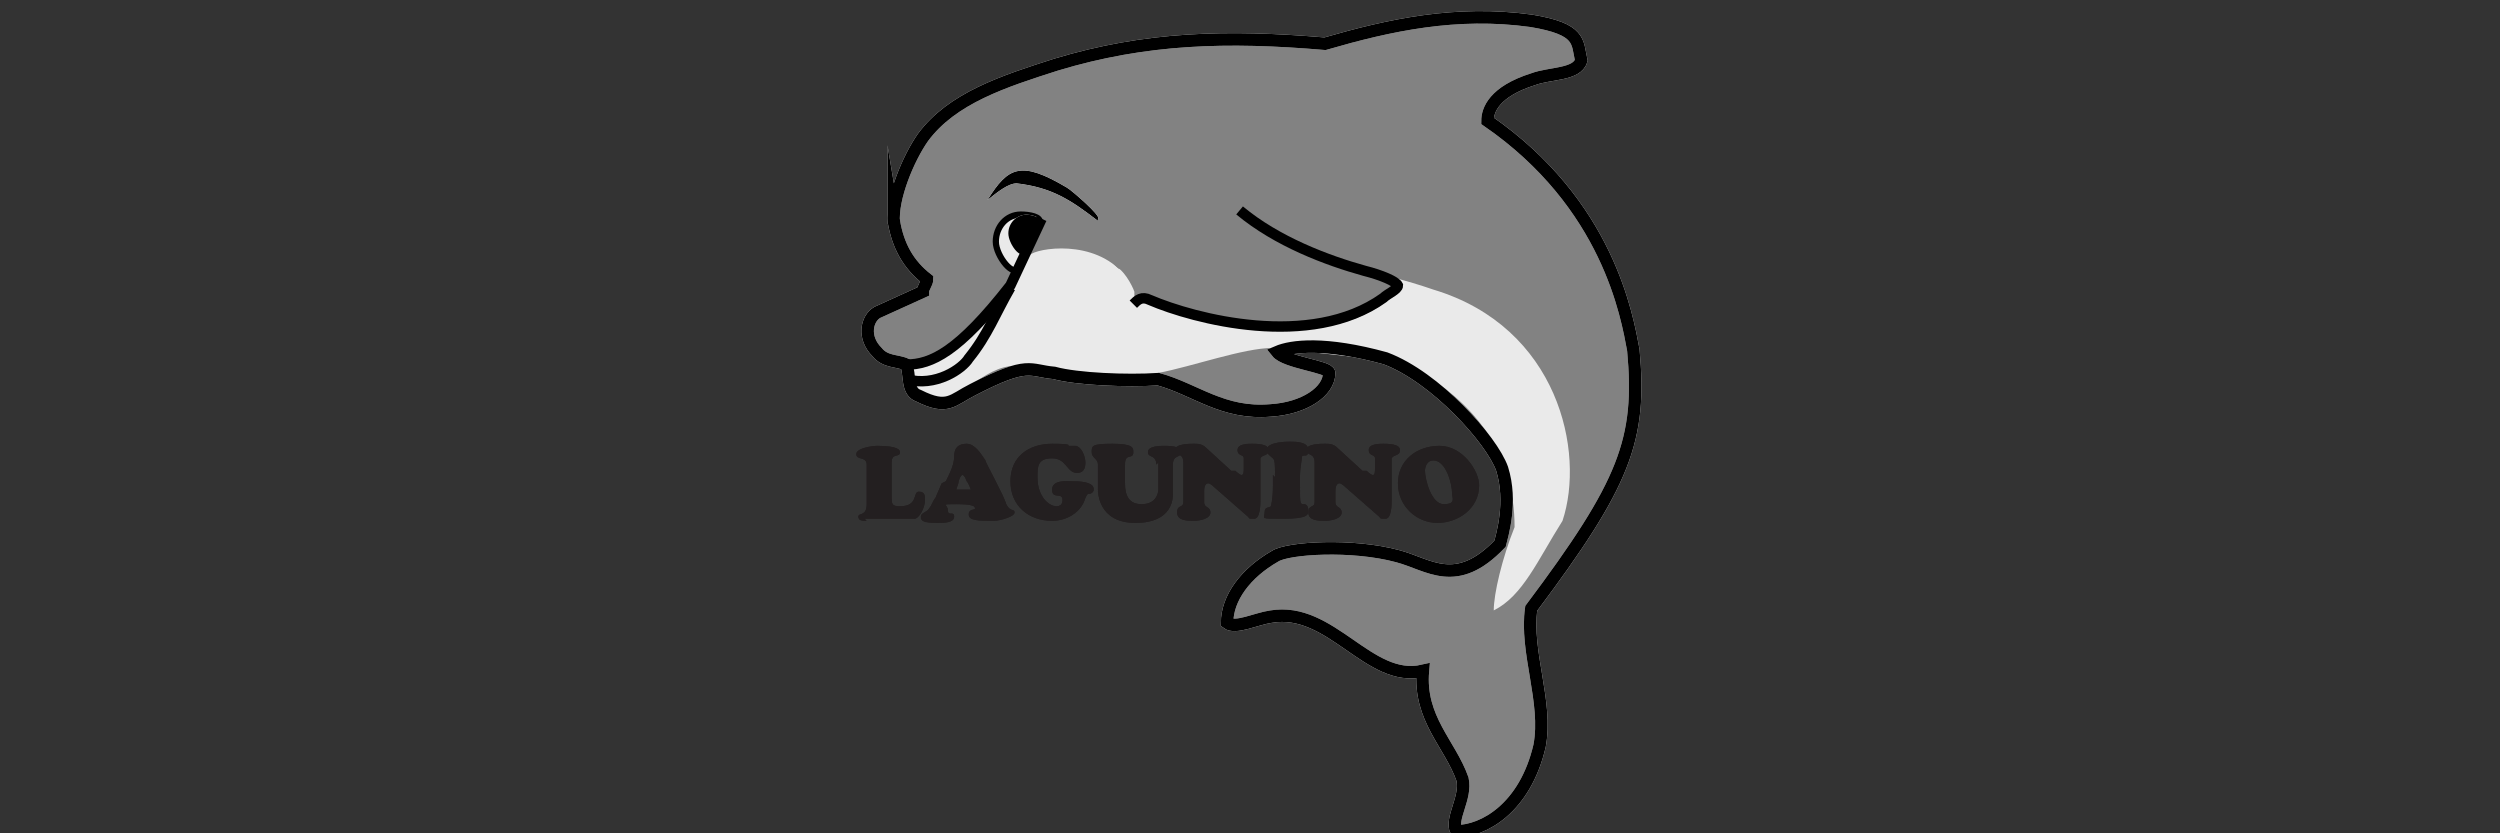 <?xml version="1.0" encoding="UTF-8"?>
<svg id="Layer_1" xmlns="http://www.w3.org/2000/svg" xmlns:serif="http://www.serif.com/" version="1.1" viewBox="0 0 120 40">
  <rect x="0" y="0" width="120" height="40" fill="#333333" stroke="none"/>
  <!-- Generator: Adobe Illustrator 29.0.0, SVG Export Plug-In . SVG Version: 2.1.0 Build 186)  -->
  <defs>
    <style>
      .st0, .st1, .st2 {
        fill-rule: evenodd;
      }

      .st0, .st3 {
        fill: #fff;
      }

      .st1 {
        fill: #828282;
      }

      .st4, .st5 {
        fill: #231f20;
      }

      .st2 {
        fill: #eaeaea;
      }

      .st6 {
        stroke-width: .1px;
      }

      .st6, .st7, .st5 {
        stroke: #fff;
      }

      .st6, .st7, .st8, .st9, .st10, .st11 {
        fill: none;
        stroke-miterlimit: 22.9;
      }

      .st7, .st9 {
        stroke-width: .6px;
      }

      .st5 {
        stroke-miterlimit: 22.9;
        stroke-width: 0px;
      }

      .st8, .st9, .st10 {
        stroke: #000;
      }

      .st8, .st11 {
        stroke-width: .3px;
      }

      .st10 {
        stroke-width: .5px;
      }

      .st11 {
        stroke: #828282;
      }
    </style>
  </defs>
  <path class="st1" d="M42.9,10.6c.2,1.2.7,2.1,1.6,2.8,0,.2-.2.4-.2.6l-2.2,1c-.5.3-.7,1.2,0,1.9.4.5,1,.4,1.4.6.2.5,0,1.3.6,1.5,1.4.7,1.6.2,2.6-.3,2.7-1.4,2.7-.9,3.9-.8,1.1.3,3.5.4,5,.3,1.8.5,3.1,1.7,5.4,1.5,1.6-.1,2.8-.9,2.8-1.8,0-.3-2.1-.5-2.5-1,.7-.3,2.3-.5,5.2.3,2.4.9,5.1,3.9,5.6,5.3.5,1.6,0,3.2-.1,3.6-2.1,2.2-3.4,1-4.9.6-2.2-.6-5.3-.4-5.9,0-1.4.8-2.3,2-2.3,3.2.4.3,1.4-.2,2.1-.3,2.9-.5,4.7,3.2,7.3,2.6-.2,2.3,1.3,3.5,1.9,5.2.2.9-.6,1.9-.3,2.5,1.3,0,3.3-1.1,4-4.1.4-2.1-.7-4.5-.4-6.6,4.5-6,5.3-8.1,4.9-12.4-.3-1.6-1.2-7-7-11,0-.5.3-1.4,2.2-2,.8-.3,2.1-.2,2.3-.9-.2-.9,0-1.5-2.4-1.9-3.6-.5-6.8.2-9.9,1.1-4.7-.4-8.6-.3-12.9,1-2.5.8-5,1.6-6.4,3.5-.7,1-1.5,2.9-1.4,4.1Z"/>
  <path class="st7" d="M42.9,10.6c.2,1.2.7,2.1,1.6,2.8,0,.2-.2.4-.2.6l-2.2,1c-.5.3-.7,1.2,0,1.9.4.5,1,.4,1.4.6.2.5,0,1.3.6,1.5,1.4.7,1.6.2,2.6-.3,2.7-1.4,2.7-.9,3.9-.8,1.1.3,3.5.4,5,.3,1.8.5,3.1,1.7,5.4,1.5,1.6-.1,2.8-.9,2.8-1.8,0-.3-2.1-.5-2.5-1,.7-.3,2.3-.5,5.2.3,2.4.9,5.1,3.9,5.6,5.3.5,1.6,0,3.2-.1,3.6-2.1,2.2-3.4,1-4.9.6-2.2-.6-5.3-.4-5.9,0-1.4.8-2.3,2-2.3,3.2.4.3,1.4-.2,2.1-.3,2.9-.5,4.7,3.2,7.3,2.6-.2,2.3,1.3,3.5,1.9,5.2.2.9-.6,1.9-.3,2.5,1.3,0,3.3-1.1,4-4.1.4-2.1-.7-4.5-.4-6.6,4.5-6,5.3-8.1,4.9-12.4-.3-1.6-1.2-7-7-11,0-.5.3-1.4,2.2-2,.8-.3,2.1-.2,2.3-.9-.2-.9,0-1.5-2.4-1.9-3.6-.5-6.8.2-9.9,1.1-4.7-.4-8.6-.3-12.9,1-2.5.8-5,1.6-6.4,3.5-.7,1-1.5,2.9-1.4,4.1Z"/>
  <path class="st2" d="M61.1,16.7c-1.4,0-3.9.9-5.5,1.2-2.5.4-4,.3-6.6-.3-1.5-.3-2.9,1.6-3.8,1.7-.8,0-1.1-.6-1.4-1-.2-.2-.3-.6-.3-.7,1.8-.4,4-1.3,5.9-5.3,0-.3,2.7-.9,4.3.6,4.5-.6,9.9-.8,15.1,1,6,1.8,7.3,7.8,6.2,11.1-1.2,1.9-1.9,3.6-3.3,4.3,0-.8.4-2.5,1-4,0-3.5-1.9-6.2-5.4-7.9l-6.1-.7Z"/>
  <path class="st9" d="M42.9,10.6c.2,1.2.7,2.1,1.6,2.8,0,.2-.2.4-.2.6l-2.2,1c-.5.3-.7,1.2,0,1.9.4.5,1,.4,1.4.6.2.5,0,1.3.6,1.5,1.4.7,1.6.2,2.6-.3,2.7-1.4,2.7-.9,3.9-.8,1.1.3,3.5.4,5,.3,1.8.5,3.1,1.7,5.4,1.5,1.6-.1,2.8-.9,2.8-1.8,0-.3-2.1-.5-2.5-1,.7-.3,2.3-.5,5.2.3,2.4.9,5.1,3.9,5.6,5.3.5,1.6,0,3.2-.1,3.6-2.1,2.2-3.4,1-4.9.6-2.2-.6-5.3-.4-5.9,0-1.4.8-2.3,2-2.3,3.2.4.3,1.4-.2,2.1-.3,2.9-.5,4.7,3.2,7.3,2.6-.2,2.3,1.3,3.5,1.9,5.2.2.9-.6,1.9-.3,2.5,1.3,0,3.3-1.1,4-4.1.4-2.1-.7-4.5-.4-6.6,4.5-6,5.3-8.1,4.9-12.4-.3-1.6-1.2-7-7-11,0-.5.3-1.4,2.2-2,.8-.3,2.1-.2,2.3-.9-.2-.9,0-1.5-2.4-1.9-3.6-.5-6.8.2-9.9,1.1-4.7-.4-8.6-.3-12.9,1-2.5.8-5,1.6-6.4,3.5-.7,1-1.5,2.9-1.4,4.1Z"/>
  <path class="st2" d="M49,10.3c-.7,0-1.2.6-1.2,1.3s.9,1.8,1.1,1.2c.4-.9.6-1.1,1-2.1.1-.3-.5-.4-.9-.4Z"/>
  <path class="st6" d="M49,10.3c-.7,0-1.2.6-1.2,1.3s.9,1.8,1.1,1.2c.4-.9.6-1.1,1-2.1.1-.3-.5-.4-.9-.4Z"/>
  <path class="st10" d="M43.5,18.2c1.4.4,2.7-.5,3-1,.9-1.1,1.3-2.2,2-3.4"/>
  <path class="st8" d="M49,10.3c-.7,0-1.2.6-1.2,1.3s.9,1.8,1.1,1.2c.4-.9.6-1.1,1-2.1.1-.3-.5-.4-.9-.4Z"/>
  <path class="st1" d="M54.6,14c0-.1-.4-1-.9-1.3-.9-.7,4.4-1.3,5.8-2.5,1.8,1.5,4.2,2.4,6,2.9.8.2,1.5.5,1.6.7,0,.2-.5.4-.7.6-3.5,2.5-9.1.7-11.1,0-.4-.1-.5-.6-.7-.4Z"/>
  <path class="st11" d="M54.6,14c0-.1-.4-1-.9-1.3-.9-.7,4.4-1.3,5.8-2.5,1.8,1.5,4.2,2.4,6,2.9.8.2,1.5.5,1.6.7,0,.2-.5.4-.7.6-3.5,2.5-9.1.7-11.1,0-.4-.1-.5-.6-.7-.4Z"/>
  <path class="st0" d="M49.3,10.3c-.5,0-.9.4-.9.9s.6,1.3.8.9c.3-.6.4-.8.7-1.5,0-.2-.4-.3-.7-.3Z"/>
  <path d="M49.3,10.3c-.5,0-.9.4-.9.9s.6,1.3.8.9c.3-.6.4-.8.7-1.5,0-.2-.4-.3-.7-.3Z"/>
  <path class="st10" d="M59.5,10.1c1.8,1.5,4.2,2.4,6,2.9.8.2,1.5.5,1.6.7,0,.2-.5.4-.7.6-3.5,2.5-9.1,1-11.2.1-.4-.2-.6,0-.8.2"/>
  <path class="st10" d="M43.5,17.5c1.2,0,2.5-.6,5-3.8l1.5-3.2"/>
  <path class="st0" d="M52.7,10.6c-1.3-1-2.2-1.6-3.9-1.8-.4,0-.9.4-1.4.8,1-1.6,1.6-1.9,3.8-.6.2.1,1.7,1.4,1.5,1.5Z"/>
  <path class="st3" d="M52.7,10.6c-1.3-1-2.2-1.6-3.9-1.8-.4,0-.9.4-1.4.8,1-1.6,1.6-1.9,3.8-.6.2.1,1.7,1.4,1.5,1.5Z"/>
  <path class="st4" d="M41.6,25c-.2,0-.4,0-.4-.2s.4,0,.4-.6c0-.4,0-.7,0-1s0-.6,0-.9c0-.4-.5-.2-.5-.5s.8-.4,1-.4c1,0,1.1.2,1.1.3,0,.3-.4,0-.4.5v1.6c0,.4,0,.5.4.5.9,0,.6-.7.9-.7s.3.2.3.4c0,.4-.3.9-.5.9s-.2,0-.3,0c0,0-.2,0-.4,0h-1.7Z"/>
  <path class="st5" d="M41.6,25c-.2,0-.4,0-.4-.2s.4,0,.4-.6c0-.4,0-.7,0-1s0-.6,0-.9c0-.4-.5-.2-.5-.5s.8-.4,1-.4c1,0,1.1.2,1.1.3,0,.3-.4,0-.4.5v1.6c0,.4,0,.5.4.5.9,0,.6-.7.9-.7s.3.2.3.4c0,.4-.3.9-.5.9s-.2,0-.3,0c0,0-.2,0-.4,0h-1.7Z"/>
  <path class="st4" d="M45.4,23.1c.2-.4.4-.8.4-1.2s.2-.6.6-.6.7.5.9.8c0,.1.9,1.7,1,2.1.2.4.4.2.4.4s-.7.4-1,.4c-.7,0-1.2,0-1.2-.3s.3-.2.3-.3-.1-.2-.9-.2-.4,0-.4.3.3,0,.3.3-.5.3-.8.3c-.7,0-.8-.1-.8-.3,0-.2.3-.2.4-.4.1-.1.2-.4.3-.5l.3-.7ZM46.4,23.5c0,0,.2,0,.2,0s-.1-.3-.2-.4c0,0-.1-.3-.2-.3s-.2.3-.2.4c0,0-.1.3-.1.3,0,0,.1,0,.2,0h.4Z"/>
  <path class="st5" d="M45.4,23.1c.2-.4.4-.8.4-1.2s.2-.6.6-.6.7.5.9.8c0,.1.9,1.7,1,2.1.2.4.4.2.4.4s-.7.4-1,.4c-.7,0-1.2,0-1.2-.3s.3-.2.3-.3-.1-.2-.9-.2-.4,0-.4.3.3,0,.3.3-.5.3-.8.3c-.7,0-.8-.1-.8-.3,0-.2.3-.2.4-.4.1-.1.2-.4.3-.5l.3-.7ZM46.4,23.5c0,0,.2,0,.2,0s-.1-.3-.2-.4c0,0-.1-.3-.2-.3s-.2.3-.2.4c0,0-.1.3-.1.3,0,0,.1,0,.2,0h.4Z"/>
  <path class="st4" d="M50.7,24.3c.2,0,.3-.1.3-.3,0-.4-.5,0-.5-.5s.8-.4,1-.4c1,0,1,.3,1,.4s-.1.2-.2.2c-.1,0-.1,0-.2.2-.2.7-.9,1.1-1.6,1.1-1.1,0-2-.7-2-1.9s.9-1.8,2-1.8.7.1.8.1.2,0,.3,0c.3,0,.5.5.5.8s-.1.5-.4.5c-.5,0-.5-.7-1.2-.7s-.7.4-.7.9c0,1,.6,1.4.9,1.4Z"/>
  <path class="st5" d="M50.7,24.3c.2,0,.3-.1.3-.3,0-.4-.5,0-.5-.5s.8-.4,1-.4c1,0,1,.3,1,.4s-.1.2-.2.2c-.1,0-.1,0-.2.2-.2.7-.9,1.1-1.6,1.1-1.1,0-2-.7-2-1.9s.9-1.8,2-1.8.7.1.8.1.2,0,.3,0c.3,0,.5.5.5.8s-.1.5-.4.5c-.5,0-.5-.7-1.2-.7s-.7.4-.7.9c0,1,.6,1.4.9,1.4Z"/>
  <path class="st4" d="M55.5,22.3c0-.5-.4-.3-.4-.6s.6-.3.8-.3.8,0,.8.3-.4.1-.4.6v1.4c0,.2,0,1.4-1.8,1.4s-1.8-1.5-1.8-1.6v-1.2c0-.3-.3-.3-.3-.6s0-.4,1-.4,1,.2,1,.4c0,.4-.4,0-.4.6v.9c0,.6.2,1,.8,1,.8,0,.8-.7.8-.7v-1.3Z"/>
  <path class="st5" d="M55.5,22.3c0-.5-.4-.3-.4-.6s.6-.3.8-.3.8,0,.8.3-.4.1-.4.6v1.4c0,.2,0,1.4-1.8,1.4s-1.8-1.5-1.8-1.6v-1.2c0-.3-.3-.3-.3-.6s0-.4,1-.4,1,.2,1,.4c0,.4-.4,0-.4.6v.9c0,.6.2,1,.8,1,.8,0,.8-.7.8-.7v-1.3Z"/>
  <path class="st4" d="M59.3,22.6c0,0,.2.2.3.2s.1-.2.1-.3c0-.1,0-.3,0-.5,0-.2-.3-.1-.3-.4s.5-.3.7-.3.8,0,.8.3-.3.2-.4.4c0,.2,0,.5,0,.7v1.3c0,.2,0,.9-.3.9s-.2,0-.3-.1l-1.6-1.4c0,0-.2-.2-.3-.2-.2,0-.2.3-.2.4s0,.3,0,.5c0,.3.3.2.3.5s-.5.4-.8.4-.8,0-.8-.4.3-.2.3-.5c0-.2,0-.5,0-.8,0-.4,0-.7,0-1.1,0-.5-.4-.3-.4-.6s.7-.3.9-.3.4,0,.6.2l1.2,1.1Z"/>
  <path class="st5" d="M59.3,22.6c0,0,.2.2.3.2s.1-.2.1-.3c0-.1,0-.3,0-.5,0-.2-.3-.1-.3-.4s.5-.3.7-.3.8,0,.8.3-.3.2-.4.4c0,.2,0,.5,0,.7v1.3c0,.2,0,.9-.3.9s-.2,0-.3-.1l-1.6-1.4c0,0-.2-.2-.3-.2-.2,0-.2.3-.2.4s0,.3,0,.5c0,.3.3.2.3.5s-.5.4-.8.4-.8,0-.8-.4.3-.2.3-.5c0-.2,0-.5,0-.8,0-.4,0-.7,0-1.1,0-.5-.4-.3-.4-.6s.7-.3.9-.3.4,0,.6.2l1.2,1.1Z"/>
  <path class="st4" d="M61.2,22.9c0-.6,0-.8-.1-.9-.1-.1-.3-.2-.3-.4,0-.4,1-.4,1.1-.4.3,0,.9,0,.9.4s-.2.2-.3.3c0,.1-.1.6-.1.9v.5c0,.9,0,.9.2.9.1,0,.2.1.2.3s0,.4-1.2.4-.9,0-.9-.3.2-.2.3-.3c0,0,.1-.3.1-1v-.5Z"/>
  <path class="st5" d="M61.2,22.9c0-.6,0-.8-.1-.9-.1-.1-.3-.2-.3-.4,0-.4,1-.4,1.1-.4.3,0,.9,0,.9.4s-.2.2-.3.3c0,.1-.1.6-.1.9v.5c0,.9,0,.9.2.9.1,0,.2.1.2.3s0,.4-1.2.4-.9,0-.9-.3.2-.2.3-.3c0,0,.1-.3.1-1v-.5Z"/>
  <path class="st4" d="M65.6,22.6c0,0,.2.2.3.2s.1-.2.1-.3c0-.1,0-.3,0-.5,0-.2-.3-.1-.3-.4s.5-.3.7-.3.8,0,.8.3-.3.2-.4.4c0,.2,0,.5,0,.7v1.3c0,.2,0,.9-.3.9s-.2,0-.3-.1l-1.6-1.4c0,0-.2-.2-.3-.2-.2,0-.2.3-.2.4s0,.3,0,.5c0,.3.3.2.3.5s-.5.4-.8.4-.8,0-.8-.4.3-.2.3-.5c0-.2,0-.5,0-.8,0-.4,0-.7,0-1.1,0-.5-.4-.3-.4-.6s.7-.3.9-.3.4,0,.6.2l1.2,1.1Z"/>
  <path class="st5" d="M65.6,22.6c0,0,.2.2.3.2s.1-.2.1-.3c0-.1,0-.3,0-.5,0-.2-.3-.1-.3-.4s.5-.3.7-.3.8,0,.8.3-.3.2-.4.4c0,.2,0,.5,0,.7v1.3c0,.2,0,.9-.3.9s-.2,0-.3-.1l-1.6-1.4c0,0-.2-.2-.3-.2-.2,0-.2.3-.2.4s0,.3,0,.5c0,.3.3.2.3.5s-.5.4-.8.4-.8,0-.8-.4.3-.2.3-.5c0-.2,0-.5,0-.8,0-.4,0-.7,0-1.1,0-.5-.4-.3-.4-.6s.7-.3.9-.3.4,0,.6.2l1.2,1.1Z"/>
  <path class="st4" d="M67.1,23.2c0-1.1.9-1.8,2-1.8s1.9,1.2,1.9,1.9c0,1.1-1,1.8-2,1.8s-1.9-.8-1.9-1.9ZM68.8,22.1c-.3,0-.4.3-.4.5,0,.4.3,1.6.9,1.6s.4-.3.4-.5c0-.5-.3-1.6-.9-1.6Z"/>
  <path class="st5" d="M67.1,23.2c0-1.1.9-1.8,2-1.8s1.9,1.2,1.9,1.9c0,1.1-1,1.8-2,1.8s-1.9-.8-1.9-1.9ZM68.8,22.1c-.3,0-.4.3-.4.5,0,.4.3,1.6.9,1.6s.4-.3.4-.5c0-.5-.3-1.6-.9-1.6Z"/>
  <path d="M52.7,10.6c-1.3-1-2.2-1.6-3.9-1.8-.4,0-.9.4-1.4.8,1-1.6,1.6-1.9,3.8-.6.2.1,1.7,1.4,1.5,1.5Z"/>
</svg>